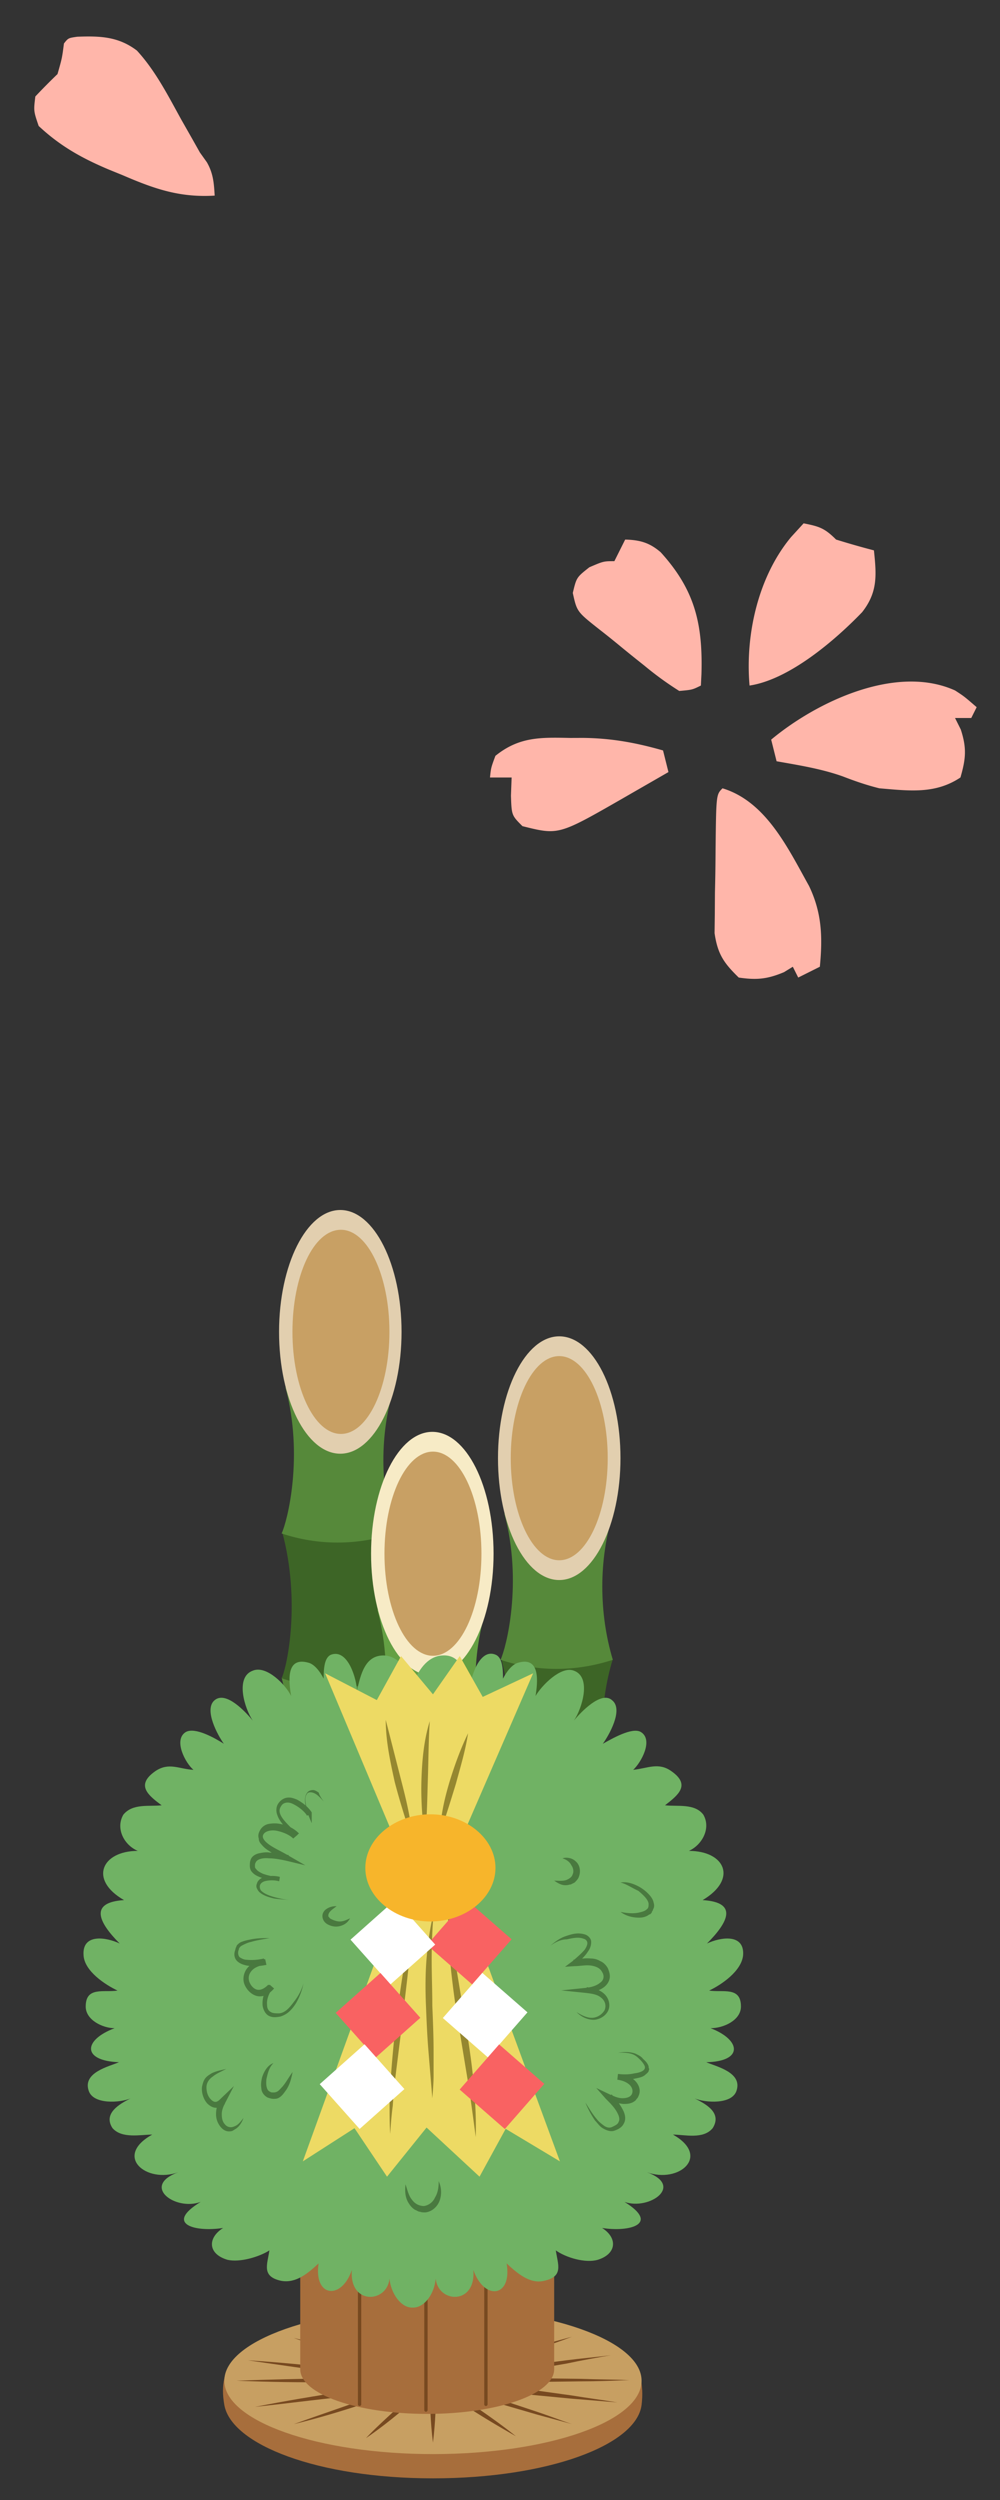 <svg xmlns="http://www.w3.org/2000/svg" width="300" height="750" fill="none"><rect width="100%" height="100%" fill="#333333" stroke="none"/><path fill="#FFB6AA" d="M216.756 236.49c13.07 3.994 19.619 17.942 25.955 29.301 3.887 8.1 4.091 15.394 3.245 24.232l-6.489 3.244-1.622-3.244-2.636 1.622c-4.994 2.103-8.215 2.406-13.587 1.622-4.502-4.38-6.335-7.06-7.251-13.324l.071-5.812.041-6.331.072-3.266c.072-3.318.099-6.634.119-9.952.187-16.197.187-16.198 2.082-18.092m-68.134-9.734c7.144-5.777 13.654-5.554 22.407-5.373l3.781-.016c8.512.079 15.919 1.425 24.101 3.767l1.623 6.489a6357 6357 0 0 1-10.748 6.184l-3.035 1.752c-19.17 10.998-19.17 10.998-30.018 8.286-3.244-3.244-3.244-3.244-3.447-9.125l.203-5.475H147c.304-2.94.304-2.941 1.622-6.489m82.732-4.867c13.641-11.367 37.513-22.736 55.175-14.745 2.719 1.768 2.719 1.768 6.47 5.012l-1.622 3.245h-4.866l1.723 3.447c1.822 5.586 1.52 8.785-.101 14.397-7.605 5.07-15.423 3.991-24.334 3.245-3.8-.944-7.309-2.155-10.956-3.567-6.434-2.294-13.155-3.353-19.866-4.544zm-43.799-60.022c4.407.13 7.277.905 10.645 3.802 10.267 11.293 12.666 21.482 12.237 36.55l-.171 3.448c-2.598 1.28-2.599 1.28-6.49 1.622a97 97 0 0 1-10.341-7.502l-2.712-2.161a448 448 0 0 1-5.364-4.363 259 259 0 0 0-5.472-4.374c-6.81-5.376-6.81-5.377-8.048-11.003 1.115-4.663 1.115-4.664 4.968-7.706 4.258-1.825 4.258-1.825 7.503-1.825zM241.088 157c4.651.93 6.264 1.398 9.733 4.867a250 250 0 0 0 11.357 3.244c.78 7.416 1.182 12.538-3.549 18.555-8.122 8.433-21.82 20.195-33.763 22.001-1.33-15.165 2.558-32.637 12.452-44.541zM64.404 58.684c-10.463.63-18.021-1.992-27.581-6.116l-4.088-1.663C24.605 47.479 18.07 43.85 11.6 37.788c-1.529-4.492-1.529-4.492-1.001-8.844a194 194 0 0 1 6.656-6.725c1.36-4.764 1.36-4.764 1.93-9.175 1.297-1.64 1.297-1.64 4.006-2.028 6.723-.238 12.272-.11 17.884 4.157 5.587 6.079 9.364 13.559 13.336 20.756q1.62 2.85 3.241 5.698l2.32 4.122 2.095 2.936c1.903 3.329 2.118 6.203 2.337 9.999"/><path fill="#3D6526" d="M183.848 585.024c-4.21 13.589-4.21 31.198 0 45.17-11.101 3.637-22.776 3.637-33.686 0 1.723-3.637 5.359-24.308 0-45.17z"/><path fill="#56893A" d="M183.848 541.385c-4.21 13.589-4.21 29.667 0 43.639-11.101 3.637-22.776 3.637-33.686 0 1.723-3.637 5.359-23.159 0-43.831z"/><path fill="#3D6526" d="M183.848 497.745c-4.21 13.59-4.21 29.667 0 43.64-11.101 3.636-22.776 3.636-33.686 0 1.723-3.637 5.742-23.16.192-43.831z"/><path fill="#56893A" d="M183.848 454.298c-4.21 13.589-4.21 29.667 0 43.639-11.101 3.636-22.776 3.636-33.686 0 1.723-3.637 6.699-23.16 1.149-43.831z"/><path fill="#E2CFAF" d="M149.396 437.454c0 20.289 8.23 36.558 18.374 36.558s18.374-16.461 18.374-36.558c0-20.288-8.23-36.557-18.374-36.557s-18.374 16.46-18.374 36.557"/><path fill="#C8A064" d="M153.224 437.455c0 16.843 6.507 30.624 14.546 30.624s14.546-13.781 14.546-30.624c0-16.844-6.507-30.624-14.546-30.624s-14.546 13.78-14.546 30.624"/><path fill="#3D6526" d="M118.171 547.126c-4.211 13.59-4.211 31.198 0 45.171-11.101 3.636-22.777 3.636-33.687 0 1.723-3.637 5.36-24.308 0-45.171z"/><path fill="#56893A" d="M118.171 503.487c-4.211 13.59-4.211 29.667 0 43.639-11.101 3.637-22.777 3.637-33.687 0 1.723-3.636 5.36-23.159 0-43.83z"/><path fill="#3D6526" d="M118.171 459.848c-4.211 13.59-4.211 29.667 0 43.639-11.101 3.637-22.777 3.637-33.687 0 1.723-3.636 5.742-23.159.192-43.83z"/><path fill="#56893A" d="M118.171 416.4c-4.211 13.59-4.211 29.667 0 43.64-11.101 3.636-22.777 3.636-33.687 0 1.723-3.637 6.7-23.16 1.149-43.831z"/><path fill="#E2CFAF" d="M83.718 399.557c0 20.289 8.23 36.557 18.374 36.557s18.375-16.46 18.375-36.557S112.236 363 102.092 363s-18.374 16.46-18.374 36.557"/><path fill="#C8A064" d="M87.736 399.557c0 16.844 6.508 30.624 14.547 30.624s14.546-13.78 14.546-30.624c0-16.843-6.507-30.624-14.546-30.624-8.23 0-14.547 13.781-14.547 30.624"/><path fill="#4B7C2E" d="M145.774 613.681c-4.211 13.59-4.211 31.198 0 45.17-11.101 3.637-22.776 3.637-33.686 0 1.722-3.636 5.359-24.307 0-45.17z"/><path fill="#64A044" d="M145.774 570.233c-4.211 13.59-4.211 29.667 0 43.639-11.101 3.637-22.776 3.637-33.686 0 1.722-3.636 5.359-23.159 0-43.83z"/><path fill="#4B7C2E" d="M145.774 526.403c-4.211 13.589-4.211 29.667 0 43.639-11.101 3.637-22.776 3.637-33.686 0 1.722-3.637 5.742-23.159.191-43.831z"/><path fill="#64A044" d="M145.774 483.146c-4.211 13.59-4.211 29.667 0 43.639-11.101 3.637-22.776 3.637-33.686 0 1.722-3.636 6.699-23.159 1.148-43.83z"/><path fill="#F7EBC6" d="M111.321 466.112c0 20.288 8.23 36.557 18.375 36.557s18.374-16.46 18.374-36.557c0-20.288-8.23-36.557-18.374-36.557-10.145 0-18.375 16.46-18.375 36.557"/><path fill="#C8A064" d="M129.887 496.736c8.034 0 14.547-13.711 14.547-30.624s-6.513-30.624-14.547-30.624-14.546 13.711-14.546 30.624 6.512 30.624 14.546 30.624"/><path fill="#A76E3C" d="M67.3 721.491c2.105 11.867 27.944 22.011 62.587 22.011 34.452 0 61.057-9.953 62.588-22.011 3.063-25.456-27.944-22.011-62.588-22.011-34.643 0-66.99-2.488-62.587 22.011"/><path fill="#C79F62" d="M67.299 714.218c0 12.058 27.944 22.011 62.588 22.011 34.452 0 62.587-9.761 62.587-22.011 0-12.058-27.944-22.011-62.587-22.011s-62.588 9.953-62.588 22.011"/><path fill="#774920" d="M129.887 696.035c.765 6.125.957 12.25.957 18.375s-.192 12.249-.957 18.374c-.766-6.125-.957-12.249-.957-18.374 0-6.316.191-12.25.957-18.375"/><path fill="#774920" d="M70.936 714.218c9.76-.383 19.714-.574 29.475-.765s19.714-.192 29.476-.192c9.761 0 19.714 0 29.475.192l14.738.191c4.976.191 9.761.191 14.738.383-4.977.191-9.762.383-14.738.383l-14.738.191c-9.761.191-19.714.191-29.475.191s-19.714 0-29.476-.191c-9.953.191-19.714 0-29.475-.383"/><path fill="#774920" d="M88.161 701.395c7.082 1.722 14.164 3.828 21.054 5.742 7.082 2.105 13.972 4.211 20.863 6.316 6.89 2.297 13.972 4.402 20.862 6.699l10.336 3.445c3.445 1.149 6.89 2.488 10.335 3.637-3.445-.957-7.081-1.914-10.527-2.871l-10.527-3.063a2813 2813 0 0 1-20.862-6.316c-6.89-2.297-13.972-4.402-20.863-6.699a436 436 0 0 1-20.67-6.89"/><path fill="#774920" d="M88.161 727.234c6.89-2.488 13.781-4.785 20.671-7.273 6.891-2.297 13.781-4.403 20.863-6.699 6.89-2.106 13.972-4.211 20.862-6.317l10.527-3.062c3.446-.957 7.082-1.914 10.527-2.871-3.445 1.34-6.89 2.488-10.335 3.637l-10.336 3.445c-6.89 2.297-13.781 4.402-20.862 6.699-6.891 2.105-13.972 4.211-20.863 6.316-6.89 2.297-13.972 4.402-21.054 6.125"/><path fill="#774920" d="M74.38 708.093c9.379.574 18.566 1.531 27.753 2.488s18.566 1.914 27.753 2.871c9.187 1.149 18.374 2.106 27.753 3.254l13.781 1.914c4.593.766 9.187 1.34 13.78 2.106-4.593-.383-9.187-.766-13.972-1.149l-13.972-1.34c-9.187-.957-18.566-1.914-27.753-2.871-9.187-1.148-18.374-2.105-27.753-3.445-8.996-1.148-18.183-2.488-27.37-3.828"/><path fill="#774920" d="M109.789 731.444c3.062-3.253 6.316-6.124 9.57-9.187a218 218 0 0 1 9.953-8.804c3.445-2.871 6.699-5.742 10.144-8.422l5.168-4.019c1.722-1.34 3.445-2.68 5.359-4.02-1.531 1.532-3.062 3.063-4.785 4.594l-4.785 4.594a218 218 0 0 1-9.953 8.804c-3.445 2.871-6.699 5.742-10.144 8.422-3.445 2.871-6.89 5.55-10.527 8.038"/><path fill="#774920" d="M76.486 722.066c8.805-1.723 17.8-3.254 26.605-4.594 8.804-1.531 17.8-2.68 26.604-4.019 8.996-1.149 17.801-2.489 26.796-3.637l13.398-1.723c4.403-.574 8.996-.957 13.398-1.531-4.402.766-8.804 1.531-13.206 2.488l-13.398 2.297c-8.805 1.531-17.8 2.68-26.605 4.02-8.996 1.148-17.8 2.488-26.796 3.636-8.995.957-17.8 2.106-26.796 3.063"/><path fill="#774920" d="M154.769 730.87c-4.402-2.488-8.613-4.977-12.824-7.656l-12.632-8.039c-4.211-2.871-8.231-5.551-12.441-8.422l-6.125-4.402c-1.914-1.531-4.02-3.062-5.934-4.593a115 115 0 0 1 6.508 3.828l6.316 4.019 12.633 8.039c4.21 2.871 8.23 5.55 12.441 8.421 4.21 2.871 8.23 5.742 12.058 8.805"/><path fill="#A76E3C" d="M166.252 618.71v92.063c0 7.465-17.034 13.398-38.088 13.398s-38.089-5.933-38.089-13.398V618.71z"/><path stroke="#774920" stroke-linecap="round" stroke-linejoin="round" stroke-miterlimit="10" d="M145.772 623.878V721.3M107.875 623.878V721.3M127.782 625.792v97.231"/><path fill="#70B264" d="M25.714 601.948c0-6.08 5.424-4.126 9.546-4.777-3.688-1.737-9.98-5.862-10.197-10.639-.434-6.514 6.726-5.428 10.848-3.474-6.509-6.514-9.112-12.376 1.302-13.027-10.631-6.08-6.726-14.764 4.122-14.764-4.122-1.737-6.726-6.731-4.339-10.857 2.82-3.473 7.81-2.388 11.5-2.822-4.123-3.04-7.812-6.08-1.953-10.205 4.122-2.822 7.16-.651 11.499-.434-2.387-1.954-6.075-8.902-2.387-11.29 2.82-1.737 9.113 1.954 11.5 3.474-1.736-2.389-6.075-10.205-2.821-13.028 3.471-3.039 9.547 3.691 11.5 6.08-2.387-3.474-5.425-13.028 0-14.982 4.122-1.737 9.98 4.343 11.499 7.6-.651-4.126-1.736-11.942 5.207-9.988 1.736.434 3.471 2.605 4.556 4.777 0-3.04.217-6.297 2.17-7.165 5.207-1.955 7.811 7.599 7.811 10.856 1.085-4.777 2.386-10.856 8.245-10.639 3.905.217 6.726 3.691 8.678 8.25 1.953-4.776 4.774-8.033 8.679-8.25 5.858-.435 7.16 5.862 8.245 10.639 0-3.474 2.82-13.028 7.811-10.856 1.952.868 2.169 4.125 2.169 7.165 1.085-2.172 2.821-4.343 4.557-4.777 6.726-1.954 5.858 5.862 5.207 9.988 1.736-3.04 7.594-9.12 11.499-7.6 5.424 1.954 2.387 11.508 0 14.982 1.953-2.389 8.245-9.119 11.5-6.08 3.471 2.823-1.085 10.639-2.821 13.028 2.387-1.303 8.896-5.211 11.499-3.474 3.689 2.388 0 9.119-2.386 11.29 4.339-.434 7.594-2.388 11.499.434 5.858 4.125 1.953 7.165-1.953 10.205 3.689.434 8.896-.651 11.5 2.822 2.386 4.126-.434 9.12-4.34 10.857 10.849 0 14.754 8.467 4.123 14.764 10.631.651 7.81 6.513 1.301 13.027 4.123-1.954 11.283-3.04 10.849 3.474-.434 4.777-6.509 8.902-10.198 10.639 4.123.651 9.547-1.303 9.547 4.777 0 4.125-5.207 6.513-9.113 6.513 9.113 3.474 9.981 9.988-1.302 10.205 3.038 1.303 10.849 3.04 9.113 8.468-1.302 4.342-9.546 3.691-12.584 2.388 3.471 1.737 8.245 4.343 5.424 8.902-2.82 3.474-8.462 1.954-11.933 1.954 11.499 6.514 1.736 14.765-7.811 11.291 11.282 4.125.651 11.507-6.726 8.902 10.848 6.73 1.302 9.119-6.726 7.816 4.773 3.04 4.339 7.816-1.302 9.553-3.688 1.086-9.546-.651-12.584-2.822.651 4.342 2.387 7.816-3.471 9.119-4.34 1.085-8.245-2.388-11.283-5.211 1.736 10.205-6.726 11.29-9.98 1.954.868 10.639-10.632 9.988-11.283 2.606-.434 4.559-3.254 8.467-6.509 8.684h-.868c-3.254-.217-6.075-4.342-6.509-8.684-.651 7.382-12.15 8.033-11.282-2.606-3.038 9.119-11.5 8.251-9.98-1.954-3.038 2.823-6.727 6.079-11.283 5.211-5.858-1.303-4.122-4.777-3.471-9.119-3.038 1.954-8.896 3.691-12.584 2.822-5.859-1.737-6.076-6.513-1.302-9.553-8.245 1.303-17.792-1.086-6.726-7.816-7.594 2.822-18.009-4.777-6.726-8.902-9.547 3.474-19.527-4.777-7.811-11.291-3.472 0-9.113 1.303-11.933-1.954-2.821-4.342 1.952-7.165 5.424-8.902-3.038 1.303-11.283 1.954-12.584-2.388-1.736-5.428 6.075-7.165 9.112-8.468-11.282-.434-10.631-6.731-1.302-10.205-3.471 0-8.678-2.388-8.678-6.513"/><path fill="#49793F" d="M168.739 557.496c1.149-.383 2.871-.192 4.02.957 1.148.957 1.531 2.871.957 4.402-.192.766-.766 1.34-1.34 1.914l-1.149.574c-.382 0-.765.192-1.148.192-1.531.191-2.68-.575-3.828-1.34 1.34 0 2.488.191 3.637-.192.957-.382 1.722-.957 1.914-1.722.382-.766.191-1.914-.383-2.68-.574-1.148-1.531-1.722-2.68-2.105M186.158 564.769c1.914-.382 4.02.383 5.742 1.34.957.574 1.723 1.149 2.488 1.914.766.766 1.532 1.723 1.723 2.871.191.574.191 1.34-.191 1.914 0 .383-.383.574-.383.957-.192.192-.383.574-.766.574-.957.766-2.105.957-3.062.957-2.106 0-4.02-.574-5.551-1.722 1.914.383 3.828.574 5.551.191.765-.191 1.722-.383 2.297-.957.574-.383.574-.957.574-1.722-.192-1.34-1.723-2.68-3.063-3.828-2.105-.957-3.636-2.106-5.359-2.489M165.104 583.718c1.34-1.148 2.871-2.297 4.594-2.871s3.445-1.148 5.551-.574c.957.191 2.105 1.148 2.105 2.297a4.7 4.7 0 0 1-.957 2.871c-.957 1.531-2.488 2.871-3.828 4.019l-.574-1.531c1.722-.192 3.445-.574 5.168-.383.957 0 1.914.191 2.871.766.957.382 1.722 1.148 2.296 2.105.383.957.766 1.914.575 3.062-.192 1.149-.957 2.106-1.723 2.68-1.531 1.148-3.445 1.531-5.168 1.723v-1.723c1.723.191 3.637.574 5.168 1.914s2.105 3.637 1.148 5.359c-.957 1.723-3.062 2.68-4.785 2.488-1.914-.191-3.445-1.148-4.593-2.296 1.531.957 3.062 1.722 4.593 1.722s3.063-.957 3.828-2.297c.575-1.339.192-2.871-1.148-3.828-1.148-.957-2.871-1.148-4.402-1.339l-7.465-.766 7.465-.766c1.531-.191 3.062-.574 4.211-1.531 1.148-.765 1.339-2.105.574-3.254-.574-1.148-1.914-1.722-3.445-1.914-1.532-.191-3.254.192-4.785.192l-2.871.191 2.296-1.722c1.34-1.149 2.68-2.297 3.637-3.446.383-.574.766-1.339.766-1.914 0-.574-.383-1.148-1.149-1.339-1.531-.575-3.254-.192-4.976.191-1.914 0-3.637.957-4.977 1.914M185.392 615.873c1.723-.383 3.445-.383 5.168.191.766.383 1.723.766 2.297 1.532.574.574 1.34 1.148 1.722 2.296 0 .192 0 .575.192.766 0 .191-.192.574-.192.766-.382.574-.765.765-1.148 1.148-.766.574-1.723.766-2.68.957-1.722.383-3.445.383-5.359.383l.192-1.723c1.531.192 3.253.574 4.593 1.723 1.34 1.148 2.297 3.062 1.34 4.976-.191.574-.574.766-.766 1.149-.382.382-.765.574-1.148.765-.957.383-1.723.383-2.68.383-1.722-.191-3.253-.766-4.593-1.531l1.148-1.34c1.34 1.531 2.68 3.062 3.637 5.168.383.957.765 2.297 0 3.636-.574 1.149-1.723 1.723-2.871 2.106-1.149.383-2.488-.192-3.445-.766s-1.532-1.531-2.297-2.297c-1.149-1.722-2.106-3.445-2.871-5.359 1.148 1.723 2.105 3.445 3.445 4.977.574.765 1.34 1.339 2.105 1.914.766.574 1.723.765 2.489.382.765-.382 1.722-.765 1.914-1.531.382-.574.191-1.531-.192-2.297-.765-1.722-2.105-3.062-3.636-4.593l-2.871-3.254 4.019 1.914c1.34.574 2.488 1.148 3.828 1.148s2.488-.382 2.871-1.339 0-2.106-.957-2.871-2.105-1.149-3.445-1.34l.191-1.723c1.723.192 3.254.192 4.977-.191 1.531-.192 3.445-.766 3.062-2.106-.191-.574-.766-1.339-1.34-1.914-.574-.574-1.148-1.148-1.914-1.531-1.148-.574-3.062-.765-4.785-.574M91.032 595.01c-.382 2.106-1.148 4.02-2.105 5.742-.574.957-1.148 1.723-1.914 2.488q-1.149 1.149-2.871 1.723c-1.148.191-2.297.383-3.445-.191-1.149-.574-1.723-1.914-1.914-3.063a8.48 8.48 0 0 1 2.105-6.316l1.34 1.149c-1.148 1.339-2.871 2.679-4.976 2.296-1.914-.383-3.446-2.105-4.02-3.828-.574-1.914.192-4.019 1.531-5.167 1.34-1.34 3.063-1.723 4.785-2.106l.383 1.723c-1.914.383-3.828.574-5.933.191-.957-.191-2.106-.574-2.871-1.34-.957-.957-.957-2.296-.574-3.253l.191-.766c.191-.192.191-.574.383-.766.383-.382.765-.765 1.34-.957.957-.382 1.914-.574 2.87-.765 1.915-.383 3.829-.383 5.551-.383-1.914.383-3.636.574-5.55 1.148-.957.192-1.723.575-2.489.957-.382.192-.765.383-.957.766-.191.191-.191.191-.191.383l-.191.574c-.192.765 0 1.531.382 1.914.575.383 1.34.766 2.106.766 1.722.191 3.636 0 5.168-.383l.382 1.722c-1.34.383-2.87.766-3.828 1.723s-1.34 2.105-.957 3.445c.383 1.148 1.34 2.297 2.489 2.488 1.148.192 2.296-.574 3.253-1.531l1.34 1.149c-1.148 1.339-1.914 3.253-1.722 4.976 0 .957.382 1.722 1.148 2.105.574.383 1.531.383 2.488.383 1.914-.191 3.254-1.914 4.402-3.445 1.34-1.723 2.297-3.445 2.871-5.551M97.156 540.461c-.766-.765-1.532-1.722-2.489-2.296-.957-.575-2.296-.766-2.68.191-.573.766-.382 2.105-.19 3.062.19 1.149.574 2.106 1.148 3.063l-.957.191v-.383.192c-.957-1.34-2.489-2.488-4.02-3.254-.765-.383-1.53-.574-2.297-.383-.765.192-1.148.574-1.53 1.34-.766 1.34.19 2.871 1.34 4.211 1.148 1.34 2.487 2.488 3.827 4.019l-1.34 1.149c-1.148-1.149-3.062-1.914-4.785-2.297-1.722-.383-3.636 0-4.21 1.148-.575 1.149.957 2.488 2.488 3.445 1.53.957 3.254 1.723 5.168 2.871l4.976 2.871-5.55-1.339c-1.723-.383-3.637-.766-5.36-.766-1.722-.192-3.636.191-4.02 1.34-.19.191-.19.765-.19.957 0 .383 0 .574.382.957.383.574 1.148.957 1.914 1.34 1.531.574 3.445.956 5.168 1.148l-.192 1.148c-1.34-.383-3.062-.383-4.402 0-.574.192-1.148.575-1.34 1.149-.19.574 0 1.339.383 1.722.957.957 2.68 1.531 4.02 1.914 1.53.383 3.062.766 4.593.766-1.53 0-3.254-.192-4.785-.383-1.53-.383-3.062-.766-4.402-1.914-.383-.383-.574-.765-.766-1.148-.19-.383-.19-.957 0-1.34.192-.957 1.149-1.723 1.914-1.914 1.723-.574 3.254-.574 4.977-.191l-.192 1.148c-1.913-.192-3.828-.383-5.55-.957-.957-.383-1.914-.766-2.68-1.723-.383-.383-.574-1.148-.574-1.722s0-1.149.191-1.723c.383-1.34 1.723-1.914 2.68-2.105s2.106-.383 3.063-.192c1.913 0 3.828.383 5.742.766l-.575 1.723c-1.53-.957-3.445-1.723-5.168-2.871-.956-.575-1.722-1.149-2.488-2.106-.382-.383-.765-.957-.765-1.722-.192-.575-.192-1.34.191-2.106.574-1.34 1.723-2.105 2.871-2.297 1.149-.191 2.297-.191 3.254 0 2.105.383 4.02 1.149 5.742 2.871l-1.34 1.149c-.957-1.34-2.488-2.488-3.636-4.02-.575-.765-1.149-1.531-1.532-2.679-.383-.957-.383-2.297.192-3.254.574-.957 1.53-1.723 2.68-1.914 1.148-.191 2.105.191 3.062.574 1.722.957 3.254 2.106 4.402 3.828v3.254l-.957-2.297c-.383-1.148-.766-2.297-.957-3.445-.192-1.148-.192-2.488.574-3.445.383-.574 1.148-.766 1.723-.766.574 0 1.148.383 1.722.766.192.765.766 1.722 1.532 2.679M87.778 621.615c-.383 1.914-.765 3.637-1.914 5.359-.574.766-1.148 1.723-2.105 2.297-.574.383-1.149.383-1.723.383s-1.148-.191-1.722-.383c-1.149-.574-1.914-1.722-1.914-2.871-.192-1.148 0-2.105.191-3.062.574-1.914 1.723-3.828 3.445-4.402-1.34 1.339-1.722 3.062-2.105 4.785-.192 1.722 0 3.445 1.148 3.828.192.191.574.191.957.191.192 0 .574 0 .957-.191.574-.192 1.149-.957 1.723-1.532 1.148-1.339 1.914-2.871 3.062-4.402M105.004 575.487q-.862 1.723-2.871 2.297t-4.02-.574c-.574-.383-1.148-.957-1.34-1.914-.191-.957.192-1.723.766-2.297 1.148-.957 2.297-1.148 3.445-1.148-.957.765-1.914 1.34-2.297 2.105-.191.383-.191.574-.191.957.191.192.383.574.766.766.765.383 1.722.765 2.679.765s1.914-.382 3.063-.957M73.04 635.396c-.382 1.148-1.148 2.488-2.296 3.253-.383.192-.574.383-.957.575s-.766.191-1.149.191c-.765 0-1.53-.383-2.105-.957a5.94 5.94 0 0 1-1.722-4.211c0-1.531.382-2.871 1.148-4.211l1.531 1.149c-.574.574-1.531 1.34-2.68 1.148-1.148 0-2.105-.765-2.68-1.34-1.148-1.339-1.722-3.253-1.53-4.976.191-.766.383-1.723.957-2.488.574-.766 1.34-1.149 1.914-1.531 1.53-.766 3.062-.957 4.402-1.34-1.34.765-2.871 1.34-4.02 2.297-1.148.765-1.913 1.914-1.913 3.253s.382 2.68 1.34 3.637c.956.957 1.722.957 2.679 0l4.21-4.019-2.679 5.167c-.574 1.149-.957 2.106-.957 3.254s.192 2.297.957 3.063c.574.765 1.723 1.148 2.871.574 1.148-.383 1.914-1.531 2.68-2.488M131.608 654.344c.766 1.723.957 3.637.383 5.551s-2.297 3.636-4.402 3.828c-.574 0-1.148 0-1.531-.192-.574 0-.957-.382-1.531-.574-.957-.574-1.532-1.34-2.106-2.297-.957-1.722-.957-3.636-.765-5.359.574 1.723.957 3.445 1.914 4.594.957 1.34 2.296 1.914 3.636 1.914 1.34-.192 2.68-1.149 3.254-2.488.957-1.532 1.148-3.254 1.148-4.977"/><path fill="#EDDA64" d="m139.266 549.648 20.671-47.658-15.12 7.082-6.891-12.25-8.038 11.484-9.57-11.484-7.274 13.207-15.503-8.039 20.671 49.19zM118.212 572.808l-27.37 75.603 15.503-9.953 9.762 14.546 11.866-14.737 15.887 14.737 7.847-14.355 16.269 9.762-28.519-77.517z"/><path fill="#958730" d="M140.415 519.982c-.766 5.168-2.297 10.144-3.637 15.121-1.531 4.976-3.062 9.952-4.785 14.929.192-5.359 1.34-10.336 2.871-15.504 1.531-4.976 3.254-9.761 5.551-14.546M128.931 516.345c-.383 5.933-.383 11.675-.575 17.417s-.191 11.675-.957 17.417c-.765-5.742-1.148-11.675-.957-17.417.192-5.933.766-11.867 2.489-17.417M115.724 515.962l4.593 17.992c1.531 5.933 3.063 12.058 3.445 18.374-1.914-5.933-3.828-11.867-5.359-17.8-1.34-6.125-2.679-12.25-2.679-18.566M130.079 573.956a167 167 0 0 0-.574 13.972c0 4.594.191 9.187.191 13.781.191 4.594.383 9.187.383 13.972v6.891c0 2.296-.192 4.593-.383 6.89l-1.148-13.972c-.383-4.594-.575-9.187-.766-13.972-.191-4.594-.191-9.379.191-13.973.383-4.402.957-8.995 2.106-13.589M142.712 641.137c-.766-5.933-1.531-11.675-2.488-17.608l-2.871-17.418c-.957-5.933-1.723-11.675-2.297-17.609-.192-2.871-.574-5.933-.574-8.804s-.192-5.933 0-8.804c.191 1.531.382 2.871.382 4.402l.575 4.402c.382 2.871.765 5.933 1.148 8.804l2.871 17.418c.957 5.742 1.914 11.675 2.488 17.609.574 5.742.957 11.675.766 17.608M123.953 572.808c-.192 5.742-.766 11.292-1.34 16.843-.574 5.55-1.34 11.292-1.914 16.843l-2.105 16.843c-.383 2.871-.575 5.551-.766 8.422-.383 2.871-.574 5.55-.766 8.421-.191-2.871-.191-5.742-.191-8.421 0-2.871.191-5.742.383-8.422.383-5.742.957-11.292 1.531-16.843.766-5.551 1.531-11.293 2.488-16.843.766-5.742 1.531-11.293 2.68-16.843"/><path fill="#F96262" d="m139.941 569.945-11.842 13.546 13.545 11.842 11.843-13.546z"/><path fill="#fff" d="m144.693 591.863-11.842 13.546 13.545 11.842 11.843-13.546z"/><path fill="#F96262" d="m149.738 613.324-11.839 13.548 13.548 11.838 11.839-13.548z"/><path fill="#fff" d="m118.595 569.937-13.44 11.962 11.963 13.44 13.44-11.962z"/><path fill="#F96262" d="m114.137 591.902-13.438 11.963 11.963 13.438L126.1 605.34z"/><path fill="#fff" d="M109.358 613.285 95.92 625.248l11.963 13.438 13.437-11.963z"/><path fill="#F7B52B" d="M109.599 560.367c0 8.805 8.804 16.078 19.522 16.078 10.719 0 19.523-7.273 19.523-16.078s-8.804-16.077-19.523-16.077-19.522 7.273-19.522 16.077"/></svg>